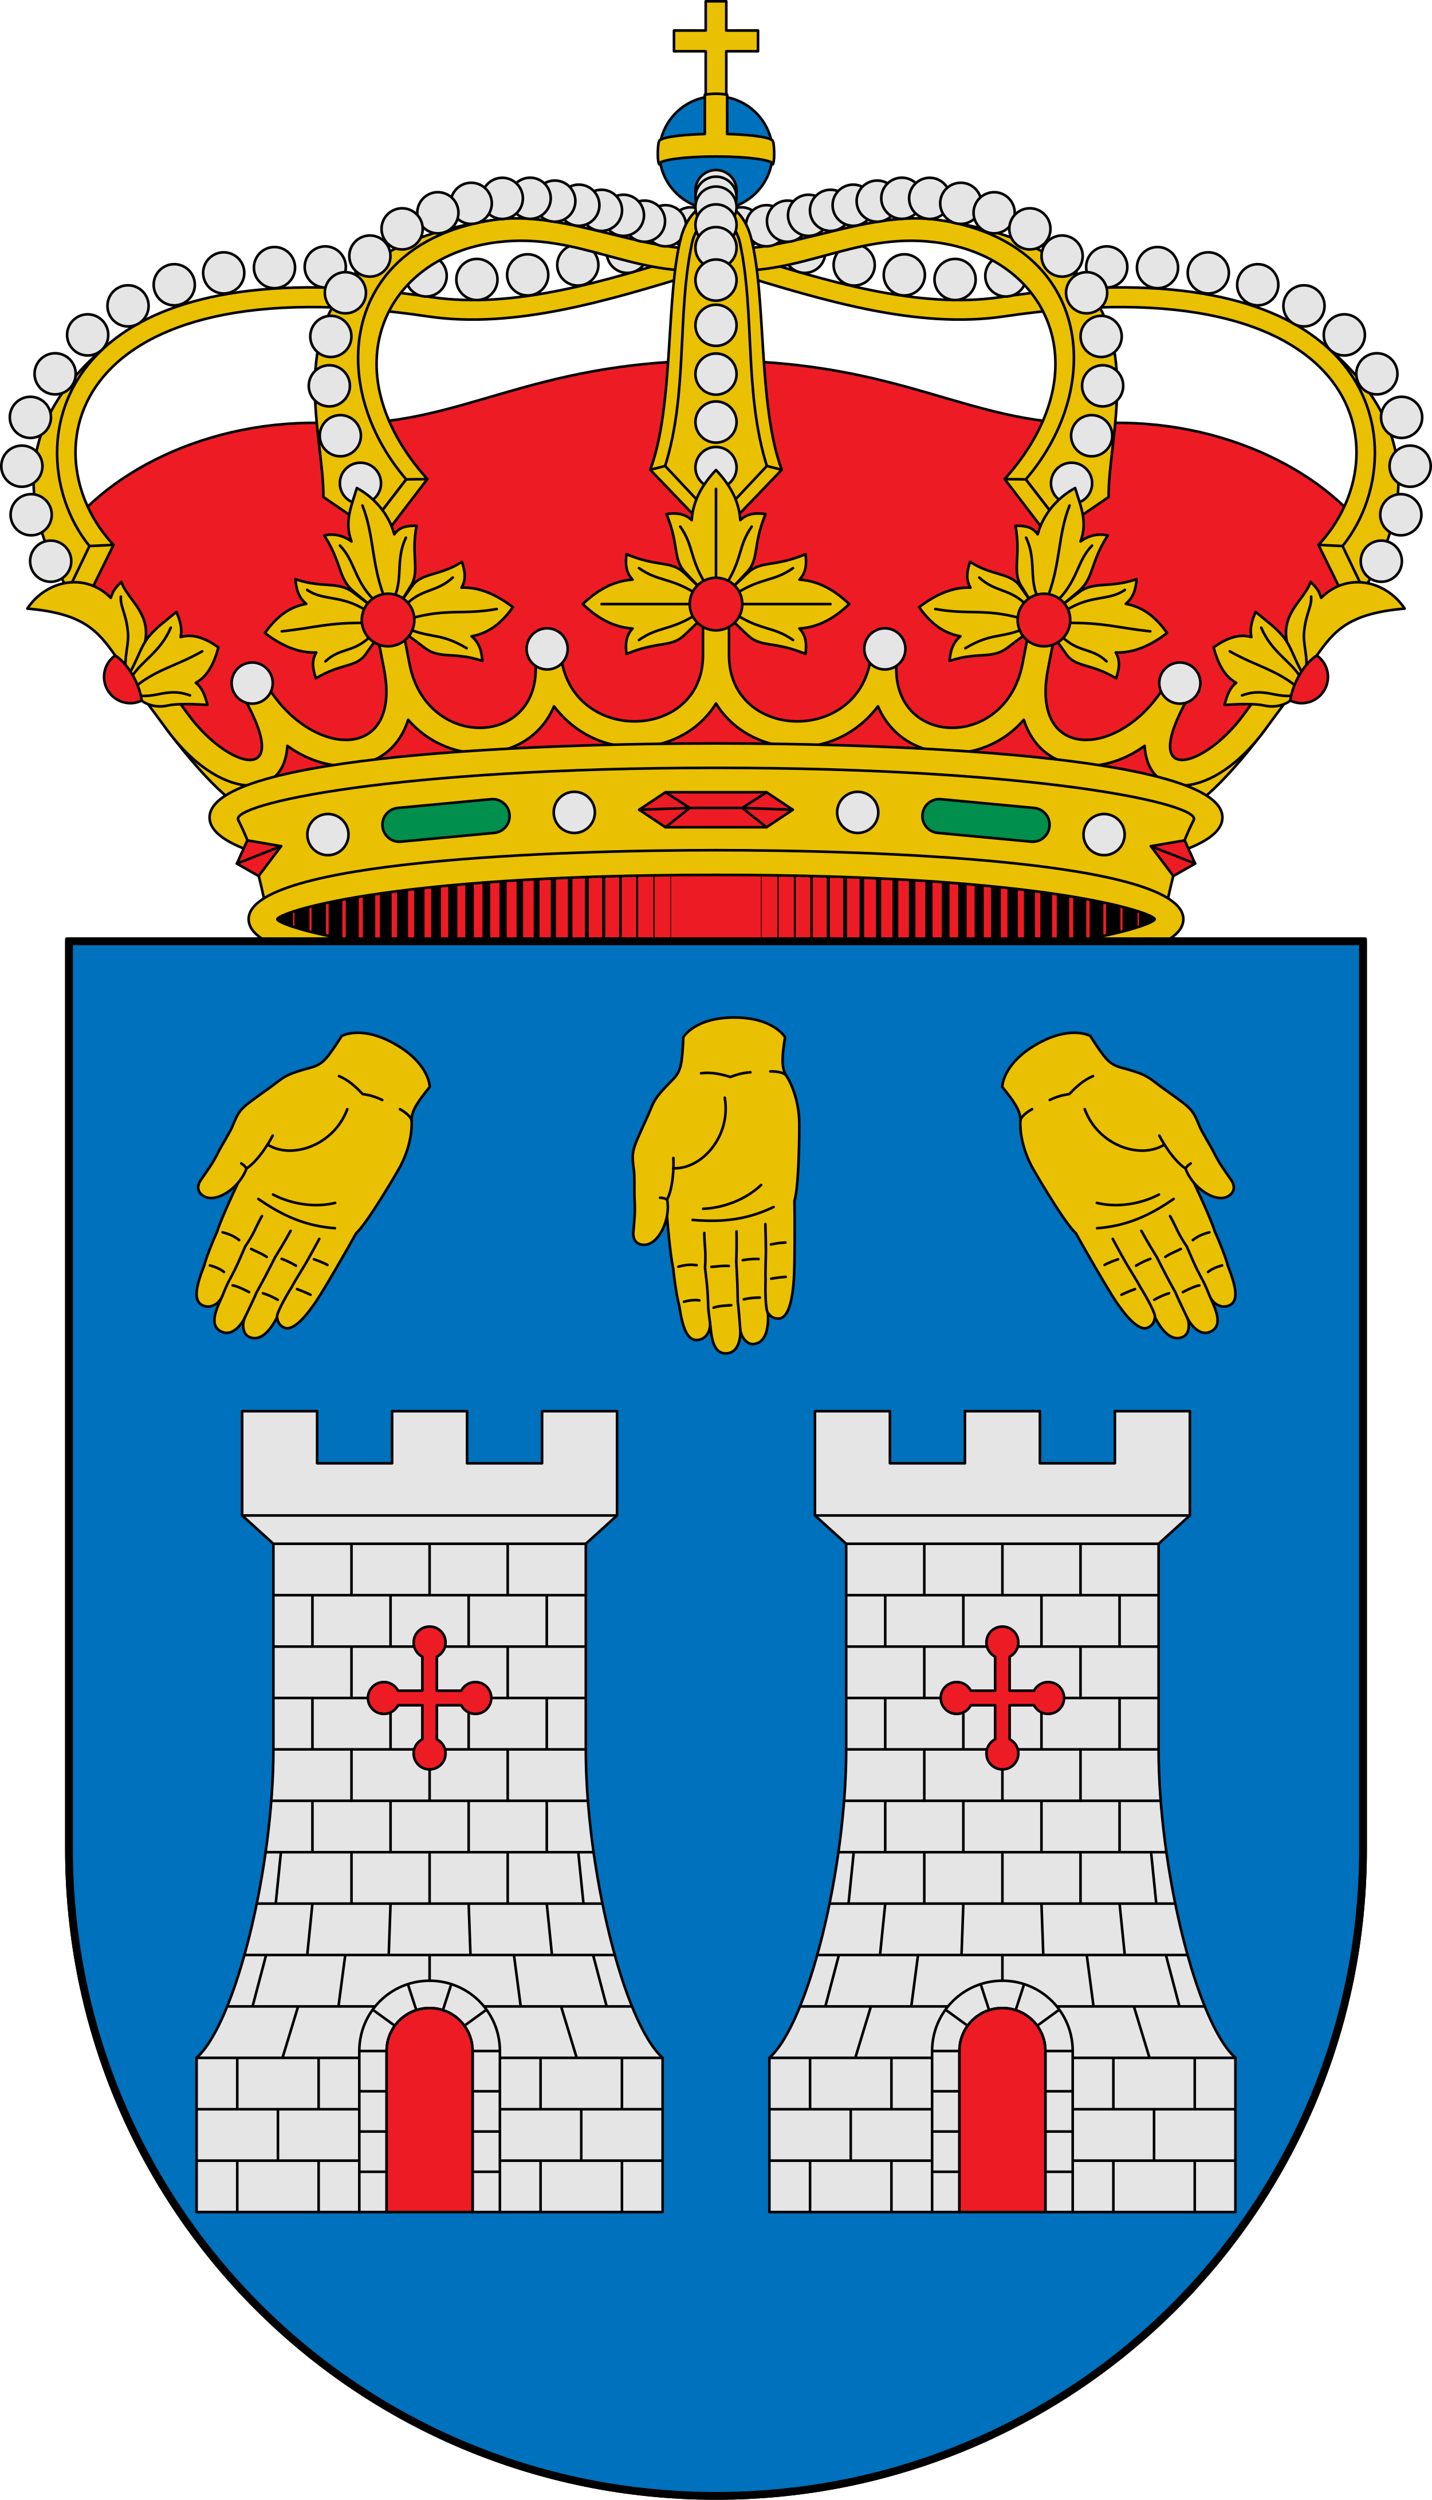 <svg viewBox="0 0 550 960" xmlns="http://www.w3.org/2000/svg"><g stroke="#000" stroke-linecap="round" stroke-linejoin="round"><path d="M448.807 353c0 7.012-38.106 21.271-173.807 21.271S101.193 360.012 101.193 353 139.299 331.729 275 331.729 448.807 345.988 448.807 353z" fill="#ed1c24"/><g fill="none"><path d="M122.422 343.829v18.341" stroke-width="5.5"/><path d="M128.859 342.34v21.319" stroke-width="5.25"/><path d="M135.296 341.363v23.273" stroke-width="5"/><path d="M141.733 340.154v25.692" stroke-width="4.75"/><path d="M148.171 339.084v27.832" stroke-width="4.5"/><path d="M154.608 338.153v29.693" stroke-width="4.25"/><path d="M161.045 337.223v31.553" stroke-width="4"/><path d="M167.482 336.432v33.135" stroke-width="3.75"/><path d="M173.92 335.92v34.159" stroke-width="3.5"/><path d="M180.357 335.316v35.368" stroke-width="3.25"/><path d="M186.794 334.385v37.229" stroke-width="3"/><path d="M193.232 333.873v38.253" stroke-width="2.75"/><path d="M199.669 333.641v38.718" stroke-width="2.5"/><path d="M206.106 333.082v39.834" stroke-width="2.25"/><path d="M212.543 332.617v40.765" stroke-width="2"/><path d="M218.981 332.338v41.323" stroke-width="1.75"/><path d="M225.418 331.92v42.16" stroke-width="1.5"/><path d="M231.855 331.64v42.719" stroke-width="1.25"/><path d="M238.292 330.803v44.394"/><path d="M244.73 330.803v44.394" stroke-width=".75"/><path d="M251.167 330.803v44.394" stroke-width=".5"/><path d="M257.604 330.803v44.394" stroke-width=".25"/><path d="M109.547 348.248v9.502" stroke-width="6"/><path d="M115.984 345.876v14.248" stroke-width="5.75"/><path d="M427.579 343.829v18.341" stroke-width="5.5"/><path d="M421.142 342.34v21.319" stroke-width="5.25"/><path d="M414.704 341.363v23.273" stroke-width="5"/><path d="M408.267 340.154v25.692" stroke-width="4.75"/><path d="M401.83 339.084v27.832" stroke-width="4.5"/><path d="M395.393 338.153v29.693" stroke-width="4.25"/><path d="M388.955 337.223v31.553" stroke-width="4"/><path d="M382.518 336.432v33.135" stroke-width="3.75"/><path d="M376.081 335.92v34.159" stroke-width="3.5"/><path d="M369.643 335.316v35.368" stroke-width="3.25"/><path d="M363.206 334.385v37.229" stroke-width="3"/><path d="M356.769 333.873v38.253" stroke-width="2.75"/><path d="M350.332 333.641v38.718" stroke-width="2.5"/><path d="M343.894 333.082v39.834" stroke-width="2.25"/><path d="M337.457 332.617v40.765" stroke-width="2"/><path d="M331.02 332.338v41.323" stroke-width="1.75"/><path d="M324.583 331.92v42.16" stroke-width="1.5"/><path d="M318.145 331.64v42.719" stroke-width="1.25"/><path d="M311.708 330.803v44.394"/><path d="M305.271 330.803v44.394" stroke-width=".75"/><path d="M298.834 330.803v44.394" stroke-width=".5"/><path d="M292.396 330.803v44.394" stroke-width=".25"/><path d="M440.453 348.248v9.502" stroke-width="6"/><path d="M434.016 345.876v14.248" stroke-width="5.75"/></g><path d="m528.366 209.239-50.536 74.184-46.907 30.986L275 302.664 119.077 314.41 72.17 283.423 21.634 209.24c16.721-26.947 57.82-48.794 105.27-46.713C176.68 164.709 201.522 138.5 275 138.5c73.478 0 98.32 26.21 148.096 24.026 47.45-2.081 88.549 19.766 105.27 46.713z" fill="#ed1c24"/><path d="m511.826 210.012 14.836-37.039-19.41-41.746c34.596 28.124 37.789 59.493 16.5 95.393z" fill="#eac102"/><path d="M320.176 101.76a7.9 7.9 0 1 0 15.8 0 7.9 7.9 0 0 0-15.8 0z" fill="#e5e5e5" fill-rule="evenodd"/><path d="M284.62 97.81c32.416 9.907 67.755 21.055 99.77 16.285 63.616-9.48 101.981.187 122.861 17.133 28.023 22.742 24.554 58.56 8.39 78.47l8.11 16.922-7.625 2.453-9.733-19.818c32.728-34.827 17.772-108.41-120.838-87.734-33.376 4.98-70.105-6.394-103.326-16.547z" fill="#eac102"/><path d="m515.641 209.699-9.248-.444" fill="none"/><path d="M397.676 103.685a7.9 7.9 0 1 0 15.8 0 7.9 7.9 0 0 0-15.8 0zM378.426 105.965a7.9 7.9 0 1 0 15.8 0 7.9 7.9 0 0 0-15.8 0zM301.176 96.896a7.9 7.9 0 1 0 15.8 0 7.9 7.9 0 0 0-15.8 0zM522.63 215.515a7.9 7.9 0 1 0 15.8 0 7.9 7.9 0 0 0-15.8 0zM530.129 197.677a7.9 7.9 0 1 0 15.8 0 7.9 7.9 0 0 0-15.8 0zM533.7 179.03a7.9 7.9 0 1 0 15.8 0 7.9 7.9 0 0 0-15.8 0zM530.426 160.282a7.9 7.9 0 1 0 15.8 0 7.9 7.9 0 0 0-15.8 0zM520.926 143.561a7.9 7.9 0 1 0 15.8 0 7.9 7.9 0 0 0-15.8 0zM508.425 128.614a7.9 7.9 0 1 0 15.8 0 7.9 7.9 0 0 0-15.8 0zM492.925 117.467a7.9 7.9 0 1 0 15.8 0 7.9 7.9 0 0 0-15.8 0zM475.175 109.36a7.9 7.9 0 1 0 15.8 0 7.9 7.9 0 0 0-15.8 0zM456.176 104.8a7.9 7.9 0 1 0 15.8 0 7.9 7.9 0 0 0-15.8 0zM436.676 102.773a7.9 7.9 0 1 0 15.8 0 7.9 7.9 0 0 0-15.8 0zM417.176 102.52a7.9 7.9 0 1 0 15.8 0 7.9 7.9 0 0 0-15.8 0zM358.926 107.333a7.9 7.9 0 1 0 15.8 0 7.9 7.9 0 0 0-15.8 0zM339.426 105.56a7.9 7.9 0 1 0 15.8 0 7.9 7.9 0 0 0-15.8 0z" fill="#e5e5e5" fill-rule="evenodd"/><path d="m408.387 202.806-14.411-18.708 16.443-41.74-8.328-32.714-42.073-25.227c91.89 13.3 65.406 75.463 65.778 106.446z" fill="#eac102"/><path d="m393.976 184.099 14.41 18.707-7.24 1.172-15.273-19.99c37.539-41.954 16.695-85.717-27.063-91.003-31.41-3.794-51.936 13.858-83.81 10.653v-8.59c24.666 3.683 57.293-14.585 85.018-10.631 58.73 8.375 65.202 63.378 33.958 99.682z" fill="#eac102"/><path d="m393.976 184.099-8.103-.111" fill="none"/><path d="M276.85 87.517a7.9 7.9 0 1 0 15.8 0 7.9 7.9 0 0 0-15.8 0z" fill="#e5e5e5" fill-rule="evenodd"/><path d="M286.506 86.7a7.9 7.9 0 1 0 15.8 0 7.9 7.9 0 0 0-15.8 0z" fill="#e5e5e5" fill-rule="evenodd"/><path d="M294.57 84.938a7.9 7.9 0 1 0 15.8 0 7.9 7.9 0 0 0-15.8 0z" fill="#e5e5e5" fill-rule="evenodd"/><path d="M302.662 82.682a7.9 7.9 0 1 0 15.8 0 7.9 7.9 0 0 0-15.8 0zM403.66 185.597a7.9 7.9 0 1 0 15.8 0 7.9 7.9 0 0 0-15.8 0zM411.385 167.328a7.9 7.9 0 1 0 15.8 0 7.9 7.9 0 0 0-15.8 0zM415.603 148.175a7.9 7.9 0 1 0 15.8 0 7.9 7.9 0 0 0-15.8 0zM415.027 129.198a7.9 7.9 0 1 0 15.8 0 7.9 7.9 0 0 0-15.8 0z" fill="#e5e5e5" fill-rule="evenodd"/><path d="M311.086 80.774a7.9 7.9 0 1 0 15.8 0 7.9 7.9 0 0 0-15.8 0z" fill="#e5e5e5" fill-rule="evenodd"/><path d="M319.787 78.808a7.9 7.9 0 1 0 15.8 0 7.9 7.9 0 0 0-15.8 0z" fill="#e5e5e5" fill-rule="evenodd"/><path d="M329.019 77.238a7.9 7.9 0 1 0 15.8 0 7.9 7.9 0 0 0-15.8 0z" fill="#e5e5e5" fill-rule="evenodd"/><path d="M338.484 76.145a7.9 7.9 0 1 0 15.8 0 7.9 7.9 0 0 0-15.8 0z" fill="#e5e5e5" fill-rule="evenodd"/><path d="M349.18 76.177a7.9 7.9 0 1 0 15.8 0 7.9 7.9 0 0 0-15.8 0z" fill="#e5e5e5" fill-rule="evenodd"/><path d="M361.115 78.083a7.9 7.9 0 1 0 15.8 0 7.9 7.9 0 0 0-15.8 0z" fill="#e5e5e5" fill-rule="evenodd"/><path d="M373.928 81.713a7.9 7.9 0 1 0 15.8 0 7.9 7.9 0 0 0-15.8 0z" fill="#e5e5e5" fill-rule="evenodd"/><path d="M387.654 87.894a7.9 7.9 0 1 0 15.8 0 7.9 7.9 0 0 0-15.8 0zM400.035 98.335a7.9 7.9 0 1 0 15.8 0 7.9 7.9 0 0 0-15.8 0zM409.445 112.43a7.9 7.9 0 1 0 15.8 0 7.9 7.9 0 0 0-15.8 0z" fill="#e5e5e5" fill-rule="evenodd"/><path d="m38.174 210.012-14.836-37.039 19.41-41.746C8.153 159.351 4.96 190.72 26.249 226.62z" fill="#eac102"/><path d="M229.824 101.76a7.9 7.9 0 1 1-15.8 0 7.9 7.9 0 0 1 15.8 0z" fill="#e5e5e5" fill-rule="evenodd"/><path d="M265.38 97.81c-32.416 9.907-67.755 21.055-99.77 16.285-63.616-9.48-101.981.187-122.861 17.133-28.023 22.742-24.554 58.56-8.39 78.47l-8.11 16.922 7.625 2.453 9.733-19.818c-32.728-34.827-17.772-108.41 120.838-87.734 33.376 4.98 70.105-6.394 103.326-16.547z" fill="#eac102"/><path d="m34.359 209.699 9.248-.444" fill="none"/><path d="M152.324 103.685a7.9 7.9 0 1 1-15.8 0 7.9 7.9 0 0 1 15.8 0zM171.574 105.965a7.9 7.9 0 1 1-15.8 0 7.9 7.9 0 0 1 15.8 0zM248.824 96.896a7.9 7.9 0 1 1-15.8 0 7.9 7.9 0 0 1 15.8 0zM27.37 215.515a7.9 7.9 0 1 1-15.8 0 7.9 7.9 0 0 1 15.8 0zM19.871 197.677a7.9 7.9 0 1 1-15.8 0 7.9 7.9 0 0 1 15.8 0zM16.3 179.03a7.9 7.9 0 1 1-15.8 0 7.9 7.9 0 0 1 15.8 0zM19.574 160.282a7.9 7.9 0 1 1-15.8 0 7.9 7.9 0 0 1 15.8 0zM29.075 143.561a7.9 7.9 0 1 1-15.8 0 7.9 7.9 0 0 1 15.8 0zM41.575 128.614a7.9 7.9 0 1 1-15.8 0 7.9 7.9 0 0 1 15.8 0zM57.075 117.467a7.9 7.9 0 1 1-15.8 0 7.9 7.9 0 0 1 15.8 0zM74.825 109.36a7.9 7.9 0 1 1-15.8 0 7.9 7.9 0 0 1 15.8 0zM93.824 104.8a7.9 7.9 0 1 1-15.8 0 7.9 7.9 0 0 1 15.8 0zM113.324 102.773a7.9 7.9 0 1 1-15.8 0 7.9 7.9 0 0 1 15.8 0zM132.824 102.52a7.9 7.9 0 1 1-15.8 0 7.9 7.9 0 0 1 15.8 0zM191.074 107.333a7.9 7.9 0 1 1-15.8 0 7.9 7.9 0 0 1 15.8 0zM210.574 105.56a7.9 7.9 0 1 1-15.8 0 7.9 7.9 0 0 1 15.8 0z" fill="#e5e5e5" fill-rule="evenodd"/><path d="m141.613 202.806 14.412-18.708-16.443-41.74 8.327-32.714 42.073-25.227c-91.89 13.3-65.406 75.463-65.778 106.446z" fill="#eac102"/><path d="m156.024 184.099-14.41 18.707 7.24 1.172 15.273-19.99c-37.539-41.954-16.695-85.717 27.063-91.003 31.41-3.794 51.936 13.858 83.81 10.653v-8.59c-24.666 3.683-57.293-14.585-85.018-10.631-58.73 8.375-65.202 63.378-33.958 99.682z" fill="#eac102"/><path d="m156.024 184.099 8.103-.111" fill="none"/><path d="M273.15 87.517a7.9 7.9 0 1 1-15.8 0 7.9 7.9 0 0 1 15.8 0z" fill="#e5e5e5" fill-rule="evenodd"/><path d="M263.494 86.7a7.9 7.9 0 1 1-15.8 0 7.9 7.9 0 0 1 15.8 0z" fill="#e5e5e5" fill-rule="evenodd"/><path d="M255.43 84.938a7.9 7.9 0 1 1-15.8 0 7.9 7.9 0 0 1 15.8 0z" fill="#e5e5e5" fill-rule="evenodd"/><path d="M247.338 82.682a7.9 7.9 0 1 1-15.8 0 7.9 7.9 0 0 1 15.8 0zM146.34 185.597a7.9 7.9 0 1 1-15.8 0 7.9 7.9 0 0 1 15.8 0zM138.615 167.328a7.9 7.9 0 1 1-15.8 0 7.9 7.9 0 0 1 15.8 0zM134.397 148.175a7.9 7.9 0 1 1-15.8 0 7.9 7.9 0 0 1 15.8 0zM134.973 129.198a7.9 7.9 0 1 1-15.8 0 7.9 7.9 0 0 1 15.8 0z" fill="#e5e5e5" fill-rule="evenodd"/><path d="M238.914 80.774a7.9 7.9 0 1 1-15.8 0 7.9 7.9 0 0 1 15.8 0z" fill="#e5e5e5" fill-rule="evenodd"/><path d="M230.213 78.808a7.9 7.9 0 1 1-15.8 0 7.9 7.9 0 0 1 15.8 0z" fill="#e5e5e5" fill-rule="evenodd"/><path d="M220.981 77.238a7.9 7.9 0 1 1-15.8 0 7.9 7.9 0 0 1 15.8 0z" fill="#e5e5e5" fill-rule="evenodd"/><path d="M211.516 76.145a7.9 7.9 0 1 1-15.8 0 7.9 7.9 0 0 1 15.8 0z" fill="#e5e5e5" fill-rule="evenodd"/><path d="M200.82 76.177a7.9 7.9 0 1 1-15.8 0 7.9 7.9 0 0 1 15.8 0z" fill="#e5e5e5" fill-rule="evenodd"/><path d="M188.885 78.083a7.9 7.9 0 1 1-15.8 0 7.9 7.9 0 0 1 15.8 0z" fill="#e5e5e5" fill-rule="evenodd"/><path d="M176.072 81.713a7.9 7.9 0 1 1-15.8 0 7.9 7.9 0 0 1 15.8 0z" fill="#e5e5e5" fill-rule="evenodd"/><path d="M162.346 87.894a7.9 7.9 0 1 1-15.8 0 7.9 7.9 0 0 1 15.8 0zM149.965 98.335a7.9 7.9 0 1 1-15.8 0 7.9 7.9 0 0 1 15.8 0zM140.555 112.43a7.9 7.9 0 1 1-15.8 0 7.9 7.9 0 0 1 15.8 0z" fill="#e5e5e5" fill-rule="evenodd"/><path d="M271.05 46.576v-26.89h-12.19v-7.977h12.19V.5h7.9v11.21h12.19v7.976h-12.19v26.89z" fill="#eac102"/><path d="M296.75 58.699c0 12.012-9.738 21.75-21.75 21.75s-21.75-9.738-21.75-21.75 9.738-21.75 21.75-21.75 21.75 9.738 21.75 21.75z" fill="#0071bc" fill-rule="evenodd"/><path d="M288.36 90.93c6.045 22.576 2.667 64.705 11.894 89.474L275 206.721l-25.254-26.317c9.227-24.77 5.849-66.898 11.893-89.474 2.443-9.123 8.669-13.446 13.361-13.446s10.918 4.323 13.36 13.446z" fill="#eac102"/><path d="M294.533 178.947c-8.811-28.133-4.502-58.325-10.3-85.534-1.017-4.772-4.687-10.83-9.233-10.83s-8.216 6.058-9.233 10.83c-5.798 27.209-1.489 57.401-10.3 85.534L275 199.754zM249.746 180.404l5.721-1.457M300.254 180.404l-5.721-1.457" fill="none"/><path d="M282.9 73.193a7.9 7.9 0 1 1-15.8 0 7.9 7.9 0 0 1 15.8 0z" fill="#e5e5e5" fill-rule="evenodd"/><path d="M282.9 75.749a7.9 7.9 0 1 1-15.8 0 7.9 7.9 0 0 1 15.8 0z" fill="#e5e5e5" fill-rule="evenodd"/><path d="M282.9 79.546a7.9 7.9 0 1 1-15.8 0 7.9 7.9 0 0 1 15.8 0z" fill="#e5e5e5" fill-rule="evenodd"/><path d="M282.9 86.393a7.9 7.9 0 1 1-15.8 0 7.9 7.9 0 0 1 15.8 0zM282.9 179.561a7.9 7.9 0 1 1-15.8 0 7.9 7.9 0 0 1 15.8 0zM282.9 162.074a7.9 7.9 0 1 1-15.8 0 7.9 7.9 0 0 1 15.8 0zM282.9 143.663a7.9 7.9 0 1 1-15.8 0 7.9 7.9 0 0 1 15.8 0z" fill="#e5e5e5" fill-rule="evenodd"/><path d="M282.9 95.12a7.9 7.9 0 1 1-15.8 0 7.9 7.9 0 0 1 15.8 0z" fill="#e5e5e5" fill-rule="evenodd"/><path d="M282.9 107.558a7.9 7.9 0 1 1-15.8 0 7.9 7.9 0 0 1 15.8 0zM282.9 124.934a7.9 7.9 0 1 1-15.8 0 7.9 7.9 0 0 1 15.8 0z" fill="#e5e5e5" fill-rule="evenodd"/><path d="m262.806 220.03 5.956 5.669v12.574l-5.956 5.67c-5.08 4.838-10.105 2.145-22.174 7.186-.494-3.808-.279-6.957 2.327-9.76-7.82-.472-14.05-4.522-19.132-9.383 5.082-4.86 11.313-8.911 19.132-9.382-2.606-2.804-2.821-5.953-2.327-9.76 12.069 5.04 17.092 2.348 22.174 7.185z" fill="#eac102"/><path d="M265.855 231.986h-34.804M267.365 235.997c-10.204 6.364-14.401 4.488-21.944 9.792M267.365 227.975c-10.204-6.364-14.401-4.488-21.944-9.792" fill="none"/><path d="m281.25 225.71 5.635-5.993c4.808-5.111 2.131-10.165 7.142-22.308-3.784-.497-6.915-.28-9.701 2.341-.469-7.867-4.495-14.136-9.326-19.25-4.831 5.114-8.857 11.383-9.326 19.25-2.786-2.621-5.916-2.838-9.701-2.34 5.01 12.142 2.334 17.196 7.142 22.307l5.636 5.993z" fill="#eac102"/><path d="M275 222.786V187.77M271.014 224.305c-6.327-10.267-4.462-14.49-9.733-22.077" fill="none"/><path d="M100.094 302.781c-8.005-3.422-21.735-20.132-28.15-28.812l-8 6c10.376 13.78 18.702 22.454 25.025 27.531 3.161 2.538 5.92 4.24 8.812 5.094zM449.906 302.781c8.005-3.422 21.735-20.132 28.15-28.812l8 6c-10.376 13.78-18.702 22.454-25.025 27.531-3.161 2.538-5.92 4.24-8.812 5.094z" fill="#eac102"/><path d="M280 234.932v16.654c0 33.436 51.184 34.482 54.594-.22.247-2.52 3.022-4.376 5.507-4.075 2.485.301 4.7 2.762 4.399 5.275-4.136 34.496 41.594 36.447 48.188 2.497l3.062-15.77c.494-2.545 3.311-4.337 5.83-3.842s4.476 3.224 3.983 5.77l-3.063 15.8c-7.015 36.192 28.642 34.268 45.344 5.531 1.33-2.287 4.625-3.104 6.875-1.738 2.25 1.365 3.02 4.649 1.719 6.952-19.333 34.199 5.702 27.767 21.218 6.7l11.22-15.232c1.567-2.129 4.912-2.616 7.015-1.028 2.103 1.589 2.586 4.969 1.016 7.095l-11.25 15.232c-19.465 26.355-44.745 27.759-46.032 5.894-16.952 12.366-39.86 10.518-46.406-10.002-16.587 19.124-46.889 16.508-56-5.182-17.393 22.794-49.818 19.27-62.22-1.088-12.4 20.359-44.825 23.882-62.218 1.088-9.112 21.69-39.413 24.306-56 5.182-6.547 20.52-29.454 22.368-46.406 10.002-1.287 21.865-26.567 20.46-46.032-5.894l-11.25-15.232c-1.57-2.126-1.087-5.506 1.016-7.095 2.102-1.588 5.448-1.1 7.016 1.028l11.218 15.232c15.517 21.067 40.552 27.499 21.22-6.7-1.303-2.303-.532-5.587 1.718-6.952 2.25-1.366 5.545-.55 6.875 1.738 16.702 28.737 52.358 30.661 45.344-5.53l-3.063-15.8c-.493-2.547 1.465-5.276 3.983-5.77s5.335 1.296 5.83 3.841l3.062 15.77c6.594 33.95 52.324 31.999 48.188-2.497-.301-2.513 1.913-4.974 4.399-5.275 2.485-.301 5.26 1.555 5.507 4.074 3.41 34.703 54.594 33.657 54.594.221v-16.654c0-2.658 2.35-5.15 5-5.15s5 2.492 5 5.15z" fill="#eac102"/><path d="M275 332.212c-139.816 0-182.57-15.89-182.57-18.265s42.754-18.264 182.57-18.264 182.57 15.89 182.57 18.264c0 2.375-42.754 18.265-182.57 18.265zm-137.886 3.16c-32.556-4.274-56.614-10.995-56.614-21.425 0-24.239 129.945-28.447 194.5-28.447s194.5 4.208 194.5 28.447c0 10.43-24.058 17.151-56.614 21.424z" fill="#eac102" fill-rule="evenodd"/><path d="m171.497 335.372-69.06 14.604c-2.582-12.326-5.021-23.527-10.93-35.053-3.14-6.128 59.775-20.037 183.493-20.037 123.718 0 186.633 13.91 183.493 20.037-5.909 11.526-8.348 22.727-10.93 35.053l-69.06-14.604z" fill="#eac102"/><path d="m90.982 331.652 3.999-8.92 13 2.232-8.665 11.466z" fill="#ed1c24"/><path d="m90.982 331.652 17-6.688" fill="none"/><path d="m152.776 310.281 35.843-3.362c3.585-.336 6.742 2.28 7.079 5.865s-2.28 6.742-5.865 7.078l-35.843 3.362c-3.585.337-6.742-2.28-7.078-5.864s2.279-6.743 5.864-7.079z" fill="#008f4c" fill-rule="evenodd"/><path d="M133.85 320.512a7.9 7.9 0 1 1-15.8 0 7.9 7.9 0 0 1 15.8 0zM228.475 311.984a7.9 7.9 0 1 1-15.8 0 7.9 7.9 0 0 1 15.8 0z" fill="#e5e5e5" fill-rule="evenodd"/><path d="M443.49 353c0 2.212-39.457 17.014-168.49 17.014S106.51 355.212 106.51 353c0-2.212 39.457-17.014 168.49-17.014S443.49 350.788 443.49 353zm11.01 0c0 22.58-119.923 26.5-179.5 26.5S95.5 375.58 95.5 353s119.923-26.5 179.5-26.5 179.5 3.92 179.5 26.5z" fill="#eac102" fill-rule="evenodd"/><path d="M185.284 253.82c-10.867-3.667-16.197-.528-22.11-4.984l-6.706-5.056-2.59-12.524 4.383-6.185c3.722-5.253 11.156-3.942 19.15-9.324 1.244 3.736 1.69 6.887-.159 9.925 7.373-.291 14.01 3.156 19.737 7.492-3.73 5.324-8.697 9.955-15.875 11.183 3 2.533 3.849 5.642 4.17 9.474zM140.48 251.206l4.378-6.214-2.59-12.524-6.7-5.027c-5.77-4.33-11.605-1.431-22.116-5.012.322 3.831 1.17 6.94 4.17 9.472-7.178 1.229-12.139 5.888-15.87 11.212 5.729 4.336 12.36 7.755 19.732 7.464-1.848 3.039-1.403 6.19-.159 9.925 9.922-5.96 15.46-4.05 19.156-9.296z" fill="#eac102"/><path d="M140.902 239.227c-15.109-.181-19.38 1.768-32.686 3.236M140.434 234.318c-9.594-6.003-16.34-3.483-22.457-7.77M142.213 244.416c-6.542 6.41-11.55 4.16-17.225 9.582" fill="none"/><path d="m135.77 227.096 6.478 5.404 11.662-1.219 3.99-6.497c3.373-5.494-.09-11.664 2.094-22.853-3.627-.127-6.496.392-8.552 3.268-2.052-7.769-7.79-14.262-14.39-17.78-1.961 6.735-4.964 12.824-2.053 20.522-3.132-2.333-7.038-3.17-10.46-2.307 6.783 10.442 5.305 16.519 11.231 21.462z" fill="#eac102"/><path d="M151.647 228.938c3.06-7.277.339-14.301 4.252-22.453M143.636 230.44c-7.77-7.896-7.322-15.087-13.062-20.903M147.478 228.987c-4.926-13.19-3.74-23.26-8.27-34.847M155.197 232.993c6.507-7.206 12.167-5.208 18.702-11.188M156.796 241.532c9.341 3.731 12.425 1.464 22.421 7.388M157.92 237.45c14.134-3.888 19.962-1.22 32.86-3.572" fill="none"/><path d="M159.143 238.109c0 5.578-4.522 10.1-10.1 10.1s-10.1-4.522-10.1-10.1 4.522-10.1 10.1-10.1 10.1 4.522 10.1 10.1z" fill="#ed1c24" fill-rule="evenodd"/><path d="M44.242 251.735c-6.907-9.855-12.626-16.184-33.742-18.012 7.224-10.927 22.27-14.09 32.055-4.119.926-2.728 1.496-3.618 4.084-6.138 2.307 7.116 12.581 12.492 8.505 25.234l-4.006 12.522z" fill="#eac102"/><path d="M49.43 259.187c3.809-6.836 4.559-10.59 7.413-14.312 2.85-3.715 7.511-6.979 10.896-9.896 1.485 3.427 2.334 6.421 1.626 9.698 4.89-1.542 9.939.685 14.534 3.931-1.57 5.824-4.09 11.184-8.686 13.606 2.453 1.955 3.564 4.84 4.448 8.518 0 0-10.556-.854-15.151.202-5.249 1.206-9.234-1.049-10.096-1.9z" fill="#eac102"/><path d="M48.319 257.383c-.615-5.211 1.168-9.912.85-14.096-.582-7.654-3.075-10.176-2.745-14.184M52.03 263.672c8.213-6.682 15.732-7.901 25.62-13.545M50.61 259.971c3.591-6.078 10.984-9.466 14.974-18.92M53.178 267.11c7.066.972 11.35-3.148 19.803-.06" fill="none"/><path d="M54.414 269.034a9.931 9.931 0 0 1-4.338 1.006c-5.578 0-10.1-4.522-10.1-10.1 0-3.401 1.69-6.374 4.266-8.205 5.075 3.226 9.386 11.04 10.172 17.299z" fill="#ed1c24" fill-rule="evenodd"/><path d="M364.716 253.82c10.867-3.667 16.197-.528 22.11-4.984l6.706-5.056 2.59-12.524-4.383-6.185c-3.722-5.253-11.156-3.942-19.15-9.324-1.244 3.736-1.69 6.887.159 9.925-7.373-.291-14.01 3.156-19.738 7.492 3.731 5.324 8.698 9.955 15.876 11.183-3 2.533-3.849 5.642-4.17 9.474zM407.732 232.469l6.7-5.028c5.77-4.33 11.605-1.431 22.116-5.012-.322 3.831-1.17 6.94-4.17 9.472 7.178 1.229 12.139 5.888 15.87 11.212-5.729 4.336-12.36 7.755-19.732 7.464 1.848 3.039 1.403 6.19.159 9.925-9.922-5.96-15.46-4.05-19.156-9.296l-4.377-6.214z" fill="#eac102"/><path d="M409.098 239.227c15.109-.181 19.38 1.768 32.686 3.236M409.566 234.318c9.594-6.003 16.34-3.483 22.457-7.77M407.787 244.416c6.542 6.41 11.55 4.16 17.225 9.582" fill="none"/><path d="m396.09 231.281-3.99-6.497c-3.373-5.494.09-11.664-2.094-22.853 3.627-.127 6.496.392 8.552 3.268 2.052-7.769 7.79-14.262 14.39-17.78 1.961 6.735 4.964 12.824 2.053 20.522 3.132-2.333 7.038-3.17 10.46-2.307-6.783 10.442-5.305 16.519-11.231 21.462l-6.478 5.404z" fill="#eac102"/><path d="M398.353 228.938c-3.06-7.277-.339-14.301-4.252-22.453M406.365 230.44c7.769-7.896 7.321-15.087 13.062-20.903M402.522 228.987c4.926-13.19 3.74-23.26 8.27-34.847M394.803 232.993c-6.507-7.206-12.167-5.208-18.702-11.188M393.204 241.532c-9.341 3.731-12.425 1.464-22.421 7.388M392.08 237.45c-14.134-3.888-19.962-1.22-32.86-3.572" fill="none"/><path d="M390.857 238.109c0 5.578 4.522 10.1 10.1 10.1s10.1-4.522 10.1-10.1-4.522-10.1-10.1-10.1-10.1 4.522-10.1 10.1z" fill="#ed1c24" fill-rule="evenodd"/><path d="M505.758 251.735c6.907-9.855 12.626-16.184 33.742-18.012-7.224-10.927-22.27-14.09-32.055-4.119-.926-2.728-1.496-3.618-4.084-6.138-2.307 7.116-12.581 12.492-8.505 25.234l4.005 12.522z" fill="#eac102"/><path d="M500.57 259.187c-3.809-6.836-4.559-10.59-7.413-14.312-2.85-3.715-7.511-6.979-10.896-9.896-1.486 3.427-2.334 6.421-1.626 9.698-4.89-1.542-9.939.685-14.534 3.931 1.57 5.824 4.09 11.184 8.686 13.606-2.453 1.955-3.564 4.84-4.448 8.518 0 0 10.556-.854 15.151.202 5.248 1.206 9.234-1.049 10.096-1.9z" fill="#eac102"/><path d="M501.681 257.383c.615-5.211-1.168-9.912-.85-14.096.582-7.654 3.075-10.176 2.745-14.184M497.97 263.672c-8.213-6.682-15.733-7.901-25.62-13.545M499.39 259.971c-3.591-6.078-10.984-9.466-14.974-18.92M496.822 267.11c-7.066.972-11.35-3.148-19.803-.06" fill="none"/><path d="M495.586 269.034a9.931 9.931 0 0 0 4.338 1.006c5.578 0 10.1-4.522 10.1-10.1 0-3.401-1.69-6.374-4.266-8.205-5.075 3.226-9.386 11.04-10.172 17.299z" fill="#ed1c24" fill-rule="evenodd"/><path d="m287.194 220.03-5.956 5.669v12.574l5.956 5.67c5.08 4.838 10.105 2.145 22.174 7.186.494-3.808.279-6.957-2.327-9.76 7.82-.472 14.05-4.522 19.132-9.383-5.082-4.86-11.313-8.911-19.132-9.382 2.606-2.804 2.821-5.953 2.327-9.76-12.069 5.04-17.092 2.348-22.174 7.185z" fill="#eac102"/><path d="M284.145 231.986h34.804M282.635 235.997c10.204 6.364 14.401 4.488 21.944 9.792M282.635 227.975c10.204-6.364 14.401-4.488 21.944-9.792M278.986 224.305c6.327-10.267 4.462-14.49 9.733-22.077" fill="none"/><path d="M285.1 231.986c0 5.578-4.522 10.1-10.1 10.1s-10.1-4.522-10.1-10.1 4.522-10.1 10.1-10.1 10.1 4.522 10.1 10.1z" fill="#ed1c24" fill-rule="evenodd"/><path d="M218.046 249.192a7.9 7.9 0 1 1-15.8 0 7.9 7.9 0 0 1 15.8 0zM104.753 262.327a7.9 7.9 0 1 1-15.8 0 7.9 7.9 0 0 1 15.8 0zM331.954 249.192a7.9 7.9 0 1 0 15.8 0 7.9 7.9 0 0 0-15.8 0zM445.247 262.327a7.9 7.9 0 1 0 15.8 0 7.9 7.9 0 0 0-15.8 0z" fill="#e5e5e5" fill-rule="evenodd"/><path d="M296.89 63.06c.853-2.15.321-8.43 0-8.731 0-1.43-7.563-2.602-17.598-2.872V36.375c-1.436-.246-2.863-.377-4.292-.377s-2.856.131-4.292.377v15.082c-10.035.27-17.598 1.441-17.598 2.872-.321.302-.853 6.58 0 8.73 0-1.629 9.796-2.958 21.89-2.958s21.89 1.33 21.89 2.958z" fill="#eac102"/><path d="m459.018 331.652-3.999-8.92-13 2.232 8.665 11.466z" fill="#ed1c24"/><path d="m459.018 331.652-17-6.688" fill="none"/><path d="m397.224 310.281-35.843-3.362c-3.585-.336-6.742 2.28-7.079 5.865s2.28 6.742 5.865 7.078l35.843 3.362c3.585.337 6.742-2.28 7.078-5.864s-2.279-6.743-5.864-7.079z" fill="#008f4c" fill-rule="evenodd"/><path d="M416.15 320.512a7.9 7.9 0 1 0 15.8 0 7.9 7.9 0 0 0-15.8 0zM321.525 311.984a7.9 7.9 0 1 0 15.8 0 7.9 7.9 0 0 0-15.8 0z" fill="#e5e5e5" fill-rule="evenodd"/><path d="m255.589 304.248-10.086 6.725 10.086 6.723h38.822l10.086-6.723-10.086-6.725z" fill="#ed1c24"/><path d="m255.589 304.248 9.323 6.018-9.323 7.43" fill="none"/><path d="m245.503 310.973 19.409-.707h20.177l19.408.707" fill="none"/><path d="m294.411 304.248-9.322 6.018 9.322 7.43" fill="none"/></g><path d="M25.5 360.5V710c0 137.8 111.7 249.5 249.5 249.5S524.5 847.8 524.5 710V360.5z" fill="#0071bc" stroke="#000" stroke-linecap="round" stroke-linejoin="round"/><g stroke="#000" stroke-linecap="round" stroke-linejoin="round"><path d="M262.447 398.317c-.106 3.346-.325 6.434-.677 9.084l-1.314 9.4-13.508 29.588 8.695 11.793c.03 3.524 1.51 22.994 2.937 28.981.443 4.783 1.435 11.22 2.267 14.12 1.264 8.624 3.1 13.437 6.796 13.325 3.796-.115 5.438-3.993 5.03-6.865.541 3.917.516 12.007 6.082 12.007 4.959 0 5.805-6.013 5.555-9.26.19 2.463 2.268 5.995 5.19 5.673 4.365-.48 5.8-5.419 5.463-11.892 1.262 1.48 2.127 2.11 4.058 2.097 4.34-.031 5.466-9.278 5.875-14.804.413-5.57.375-25.97.234-30.368 1.608-5.125 1.87-22.936 1.87-29.35 0-7.233-2.06-14.192-5.017-18.788-2.08-3.233-1.5-7.922-.473-14.741 0 0-4.34-7.567-19.531-7.567s-19.532 7.567-19.532 7.567z" fill="#eac102"/><path d="M272.673 507.742c-.233-1.822-.545-3.928-.672-5.862-.153-7.005-.624-9.673-1.223-15.12.474-6.475-.266-8.42-.262-13.25M284.31 510.49c-.198-2.564-.601-8.06-.94-10.497-.077-6.07-.29-10.184-.588-15.488.15-4.886.17-6.739.099-11.592M294.963 504.27c-1.021-1.318-1.067-9.45-.916-12.96-.155-3.078.222-9.9.09-12.841.004-1.964-.076-4.583-.184-8.383M267.544 485.877c-2.856-.438-5.08.079-6.996.582M268.603 499.408c-1.843-.37-4.35.068-5.905.516M280.837 501.257c-1.78.107-5.038.256-6.758.939M291.833 498.304c-2.252.062-4.316.236-6.158.686M301.769 490.349c-3.363.286-3.9.468-5.567.71M301.669 477.18c-1.766.048-3.67.343-5.567.712M291.365 483.5a29.195 29.195 0 0 0-6.077.45M279.92 486.17c-2.88-.145-4.473.25-6.68.343M266.007 468.491c9.782.779 19.75.488 31.109-4.955M270.07 464.21c7.32-.284 16.054-3.237 22.251-9.136" fill="none"/><path d="M261.784 407.401c-.808 5.466-2.934 6.61-5.618 9.477-2.634 2.813-4.574 4.848-6.006 8.441-1.51 3.788-3.48 7.715-5.502 12.468-1.205 2.833-1.658 4.736-1.658 6.632 0 1.204.204 3.191.406 4.474.443 2.817.104 7.993.335 12.175.285 4.854-.11 7.357-.484 12.058-.306 3.83 2.1 4.938 4.1 4.937 5.79-.003 10.333-10.148 8.876-17.393 1.513-2.977 2.243-7.577 2.404-12.022 10.78.482 22.255-12.205 19.736-27.1" fill="#eac102"/><path d="M256.233 460.67c-.876-.488-1.752-.664-2.717-.698" fill="none"/><path d="M258.637 448.648a52.98 52.98 0 0 0-.01-3.948" fill="#ffb380"/><path d="M269.259 412.154c4.002-.495 7.69.349 11.317 1.445 2.432-1.002 4.82-1.594 7.642-1.807M301.969 413.058c-.897-1.36-4.456-1.659-6.093-1.6" fill="none"/><path d="M181.5 787.651c0-9.137-7.359-16.493-16.5-16.493s-16.5 7.356-16.5 16.493V849.5h-73v-59.225c15-13.448 29.5-72.673 29.5-118.451v-78.968l-12-10.872v-40.056h28.8v20.028h28.8v-20.028h28.8v20.028h28.8v-20.028H237v40.056l-12 10.872v78.968c0 45.778 14.5 105.003 29.5 118.45V849.5h-73z" fill="#e5e5e5" fill-rule="evenodd"/><path d="M93 581.984h144M150 731.05l-.7 19.741M195 592.857v19.742M165 592.857v19.742M135 592.857v19.742M107.9 711.307l-2 19.742M120 731.05l-2 19.741M132.6 750.791l-2.6 19.742M102.2 750.791 97 770.533M114.5 770.533l-6 19.742M105 592.857h120M91.125 829.758V849.5M105 612.598h120M105 632.34h120M143.7 652.082h42.6M104.2 691.566h121.6M75.5 810.016H138M192 829.758h62.5M120 612.598v19.742M210 612.598v19.742M150 612.598v19.742M180 612.598v19.742M106.75 810.016v19.742M91.125 790.275v19.741M122.375 790.275v19.741M122.375 829.758V849.5M227.9 711.307H102.1M231.3 731.05H98.7M236 750.791H94M195 632.34v19.742M165 671.824v19.742M195 711.307v19.742M165 711.307v19.742M135 711.307v19.742M120 652.082v19.742M210 652.082v19.742M150 652.082v19.742M180 652.082v19.742M120 691.566v19.741M210 691.566v19.741M150 691.566v19.741M180 691.566v19.741M165 750.791v9.87M180 731.05l.7 19.741M222.1 711.307l2 19.742M210 731.05l2 19.741M197.4 750.791l2.6 19.742M227.8 750.791l5.2 19.742M215.5 770.533l6 19.742M238.875 829.758V849.5M223.25 810.016v19.742M238.875 790.275v19.741M207.625 790.275v19.741M207.625 829.758V849.5M143.866 770.533H87.5M75.5 790.275H138M192 810.016h62.5M75.5 829.758H138M186.134 770.533H242.5M254.5 790.275H192M138 834.038h10.5M138 787.651h10.5M181.5 787.651H192M143.156 771.787l8.495 6.17M156.656 761.982l3.245 9.982M186.844 771.787l-8.495 6.17M173.344 761.982l-3.245 9.982M138 803.113h10.5M181.5 803.113H192M181.5 818.576H192M138 849.5v-61.849c0-14.952 12.042-26.99 27-26.99s27 12.038 27 26.99V849.5M138 818.576h10.5M181.5 834.038H192" fill="none"/><path d="M148.5 787.651c0-9.137 7.359-16.493 16.5-16.493s16.5 7.356 16.5 16.493V849.5h-33z" fill="#ed1c24" fill-rule="evenodd"/><path d="M105 671.824h120M105 652.082h120M135 671.824v19.742M195 671.824v19.742M135 632.34v19.742" fill="none"/><path d="M165 624.66c-3.378 0-6.125 2.715-6.125 6.094a6.17 6.17 0 0 0 3.344 5.469v13.062h-9.344a6.094 6.094 0 0 0-5.438-3.312c-3.377 0-6.125 2.715-6.125 6.093a6.13 6.13 0 0 0 6.125 6.125 6.094 6.094 0 0 0 5.438-3.312h9.344v13.062c-1.975 1.015-3.344 3.065-3.344 5.438 0 3.378 2.747 6.125 6.125 6.125s6.125-2.747 6.125-6.125c0-2.373-1.37-4.423-3.344-5.438V654.88h9.375a6.099 6.099 0 0 0 5.438 3.312c3.378 0 6.094-2.746 6.094-6.125a6.078 6.078 0 0 0-6.094-6.093 6.099 6.099 0 0 0-5.438 3.312h-9.375v-13.062a6.17 6.17 0 0 0 3.344-5.47c0-3.377-2.747-6.093-6.125-6.093z" fill="#ed1c24"/><path d="M401.5 787.651c0-9.137-7.359-16.493-16.5-16.493s-16.5 7.356-16.5 16.493V849.5h-73v-59.225c15-13.448 29.5-72.673 29.5-118.451v-78.968l-12-10.872v-40.056h28.8v20.028h28.8v-20.028h28.8v20.028h28.8v-20.028H457v40.056l-12 10.872v78.968c0 45.778 14.5 105.003 29.5 118.45V849.5h-73z" fill="#e5e5e5" fill-rule="evenodd"/><path d="M313 581.984h144M370 731.05l-.7 19.741M415 592.857v19.742M385 592.857v19.742M355 592.857v19.742M327.9 711.307l-2 19.742M340 731.05l-2 19.741M352.6 750.791l-2.6 19.742M322.2 750.791l-5.2 19.742M334.5 770.533l-6 19.742M325 592.857h120M311.125 829.758V849.5M325 612.598h120M325 632.34h120M363.7 652.082h42.6M324.2 691.566h121.6M295.5 810.016H358M412 829.758h62.5M340 612.598v19.742M430 612.598v19.742M370 612.598v19.742M400 612.598v19.742M326.75 810.016v19.742M311.125 790.275v19.741M342.375 790.275v19.741M342.375 829.758V849.5M447.9 711.307H322.1M451.3 731.05H318.7M456 750.791H314M415 632.34v19.742M385 671.824v19.742M415 711.307v19.742M385 711.307v19.742M355 711.307v19.742M340 652.082v19.742M430 652.082v19.742M370 652.082v19.742M400 652.082v19.742M340 691.566v19.741M430 691.566v19.741M370 691.566v19.741M400 691.566v19.741M385 750.791v9.87M400 731.05l.7 19.741M442.1 711.307l2 19.742M430 731.05l2 19.741M417.4 750.791l2.6 19.742M447.8 750.791l5.2 19.742M435.5 770.533l6 19.742M458.875 829.758V849.5M443.25 810.016v19.742M458.875 790.275v19.741M427.625 790.275v19.741M427.625 829.758V849.5M363.866 770.533H307.5M295.5 790.275H358M412 810.016h62.5M295.5 829.758H358M406.134 770.533H462.5M474.5 790.275H412M358 834.038h10.5M358 787.651h10.5M401.5 787.651H412M363.156 771.787l8.495 6.17M376.656 761.982l3.245 9.982M406.844 771.787l-8.495 6.17M393.344 761.982l-3.245 9.982M358 803.113h10.5M401.5 803.113H412M401.5 818.576H412M358 849.5v-61.849c0-14.952 12.042-26.99 27-26.99s27 12.038 27 26.99V849.5M358 818.576h10.5M401.5 834.038H412" fill="none"/><path d="M368.5 787.651c0-9.137 7.359-16.493 16.5-16.493s16.5 7.356 16.5 16.493V849.5h-33z" fill="#ed1c24" fill-rule="evenodd"/><path d="M325 671.824h120M325 652.082h120M355 671.824v19.742M415 671.824v19.742M355 632.34v19.742" fill="none"/><path d="M385 624.66c-3.378 0-6.125 2.715-6.125 6.094a6.17 6.17 0 0 0 3.344 5.469v13.062h-9.344a6.094 6.094 0 0 0-5.438-3.312c-3.377 0-6.125 2.715-6.125 6.093a6.13 6.13 0 0 0 6.125 6.125 6.094 6.094 0 0 0 5.438-3.312h9.344v13.062c-1.975 1.015-3.344 3.065-3.344 5.438 0 3.378 2.747 6.125 6.125 6.125s6.125-2.747 6.125-6.125c0-2.373-1.37-4.423-3.344-5.438V654.88h9.375a6.099 6.099 0 0 0 5.438 3.312c3.378 0 6.094-2.746 6.094-6.125a6.078 6.078 0 0 0-6.094-6.093 6.099 6.099 0 0 0-5.438 3.312h-9.375v-13.062a6.17 6.17 0 0 0 3.344-5.47c0-3.377-2.747-6.093-6.125-6.093z" fill="#ed1c24"/><path d="M131.222 397.865c-1.766 2.844-3.498 5.409-5.128 7.528l-5.838 7.483-26.493 18.87 1.634 14.561c-1.736 3.067-10.19 20.669-11.947 26.567-2.008 4.364-4.367 10.434-5.097 13.362-3.217 8.1-4.034 13.186-.777 14.937 3.346 1.799 6.706-.738 7.79-3.43-1.49 3.663-5.557 10.657-.738 13.44 4.295 2.48 8.034-2.305 9.44-5.242-1.066 2.227-1.032 6.325 1.659 7.508 4.02 1.767 7.732-1.793 10.678-7.568.353 1.913.786 2.891 2.465 3.845 3.775 2.144 9.373-5.302 12.49-9.883 3.143-4.617 13.31-22.303 15.387-26.182 3.955-3.635 13.087-18.928 16.295-24.484 3.616-6.263 5.311-13.32 5.048-18.778-.185-3.84 2.662-7.611 6.961-13.003 0 0 .026-8.723-13.13-16.319s-20.699-3.212-20.699-3.212z" fill="#eac102"/><path d="M85.365 497.743c.71-1.696 1.492-3.675 2.35-5.413 3.37-6.143 4.295-8.69 6.5-13.706 3.648-5.37 3.98-7.424 6.398-11.606M94.069 505.94c1.11-2.32 3.51-7.28 4.435-9.56 2.969-5.296 4.84-8.965 7.234-13.707 2.573-4.156 3.517-5.751 5.882-9.99M106.405 505.881c-.226-1.652 3.802-8.718 5.687-11.682 1.404-2.743 5.142-8.464 6.499-11.076.985-1.7 2.225-4.007 4.031-7.352M91.856 476.242c-2.254-1.807-4.44-2.472-6.35-2.994M86.007 488.49c-1.41-1.242-3.802-2.116-5.372-2.505M95.678 496.209c-1.595-.798-4.491-2.298-6.322-2.567M106.677 499.148c-1.98-1.071-3.855-1.953-5.676-2.484M119.26 497.227c-3.056-1.433-3.611-1.544-5.177-2.168M125.757 485.773c-1.552-.842-3.35-1.538-5.176-2.168M113.674 486.094a29.198 29.198 0 0 0-5.489-2.648M102.427 482.684c-2.42-1.566-3.999-2.02-5.956-3.043M99.218 460.417c8.082 5.565 16.86 10.297 29.418 11.263M104.877 458.74c6.481 3.415 15.522 5.225 23.838 3.215" fill="none"/><path d="M126.106 405.4c-3.433 4.33-5.846 4.257-9.604 5.398-3.687 1.12-6.385 1.911-9.423 4.307-3.2 2.526-6.87 4.941-10.998 8.047-2.46 1.85-3.804 3.273-4.752 4.914-.602 1.043-1.419 2.866-1.885 4.078-1.025 2.66-3.907 6.974-5.798 10.711-2.18 4.346-3.773 6.317-6.448 10.2-2.18 3.165-.65 5.328 1.082 6.326 5.017 2.893 14.023-3.621 16.384-10.624 2.798-1.822 5.731-5.44 8.093-9.21 9.095 5.808 25.376.558 30.642-13.602" fill="#eac102"/><path d="M94.664 448.757c-.514-.86-1.185-1.451-2.005-1.963" fill="none"/><path d="M102.757 439.548a52.987 52.987 0 0 0 1.965-3.425" fill="#ffb380"/><path d="M130.203 413.254c3.714 1.572 6.485 4.146 9.078 6.91 2.608.348 4.971 1.03 7.522 2.256M158.078 430.392c-.096-1.628-3.029-3.665-4.476-4.432" fill="none"/><path d="M418.778 397.865c1.766 2.844 3.498 5.409 5.128 7.528l5.838 7.483 26.493 18.87-1.634 14.561c1.736 3.067 10.19 20.669 11.947 26.567 2.008 4.364 4.367 10.434 5.097 13.362 3.217 8.1 4.034 13.186.777 14.937-3.346 1.799-6.706-.738-7.79-3.43 1.49 3.663 5.558 10.657.738 13.44-4.295 2.48-8.034-2.305-9.44-5.242 1.066 2.227 1.033 6.325-1.659 7.508-4.02 1.767-7.732-1.793-10.678-7.568-.352 1.913-.786 2.891-2.465 3.845-3.775 2.144-9.373-5.302-12.49-9.883-3.142-4.617-13.31-22.303-15.387-26.182-3.955-3.635-13.087-18.928-16.295-24.484-3.616-6.263-5.311-13.32-5.048-18.778.185-3.84-2.662-7.611-6.961-13.003 0 0-.026-8.723 13.13-16.319s20.699-3.213 20.699-3.213z" fill="#eac102"/><path d="M464.635 497.743c-.71-1.696-1.492-3.675-2.35-5.413-3.37-6.143-4.295-8.69-6.5-13.706-3.648-5.37-3.98-7.424-6.398-11.606M455.931 505.94c-1.11-2.32-3.51-7.28-4.435-9.56-2.969-5.296-4.84-8.965-7.234-13.707-2.573-4.156-3.517-5.751-5.882-9.99M443.595 505.881c.226-1.652-3.802-8.718-5.687-11.682-1.404-2.743-5.142-8.464-6.499-11.076-.985-1.7-2.225-4.007-4.031-7.352M458.144 476.242c2.254-1.807 4.44-2.472 6.35-2.994M463.993 488.49c1.41-1.242 3.802-2.116 5.372-2.505M454.322 496.209c1.595-.798 4.491-2.298 6.322-2.567M443.323 499.148c1.98-1.071 3.855-1.953 5.676-2.484M430.74 497.227c3.056-1.433 3.611-1.544 5.177-2.168M424.243 485.773c1.552-.842 3.35-1.538 5.176-2.167M436.327 486.094a29.198 29.198 0 0 1 5.488-2.648M447.573 482.684c2.42-1.566 3.999-2.02 5.956-3.043M450.782 460.417c-8.082 5.565-16.86 10.297-29.418 11.263M445.123 458.74c-6.481 3.415-15.522 5.225-23.838 3.215" fill="none"/><path d="M423.894 405.4c3.433 4.33 5.846 4.257 9.604 5.398 3.688 1.12 6.386 1.911 9.423 4.307 3.2 2.526 6.87 4.941 10.998 8.047 2.46 1.85 3.804 3.273 4.752 4.914.602 1.043 1.419 2.866 1.885 4.078 1.025 2.66 3.907 6.974 5.798 10.711 2.18 4.346 3.773 6.317 6.448 10.2 2.18 3.165.65 5.328-1.082 6.326-5.017 2.893-14.023-3.621-16.384-10.624-2.798-1.822-5.731-5.44-8.093-9.21-9.095 5.808-25.376.558-30.642-13.602" fill="#eac102"/><path d="M455.336 448.757c.514-.86 1.185-1.451 2.005-1.963" fill="none"/><path d="M447.243 439.548a52.987 52.987 0 0 1-1.965-3.425" fill="#ffb380"/><path d="M419.797 413.254c-3.714 1.572-6.485 4.146-9.079 6.91-2.607.348-4.97 1.03-7.52 2.256M391.922 430.392c.096-1.628 3.029-3.665 4.476-4.432" fill="none"/></g><path d="M26.5 361.5V710c0 137.801 110.699 248.5 248.5 248.5S523.5 847.801 523.5 710V361.5z" fill="none" stroke="#000" stroke-linecap="round" stroke-linejoin="round" stroke-width="3"/></svg>